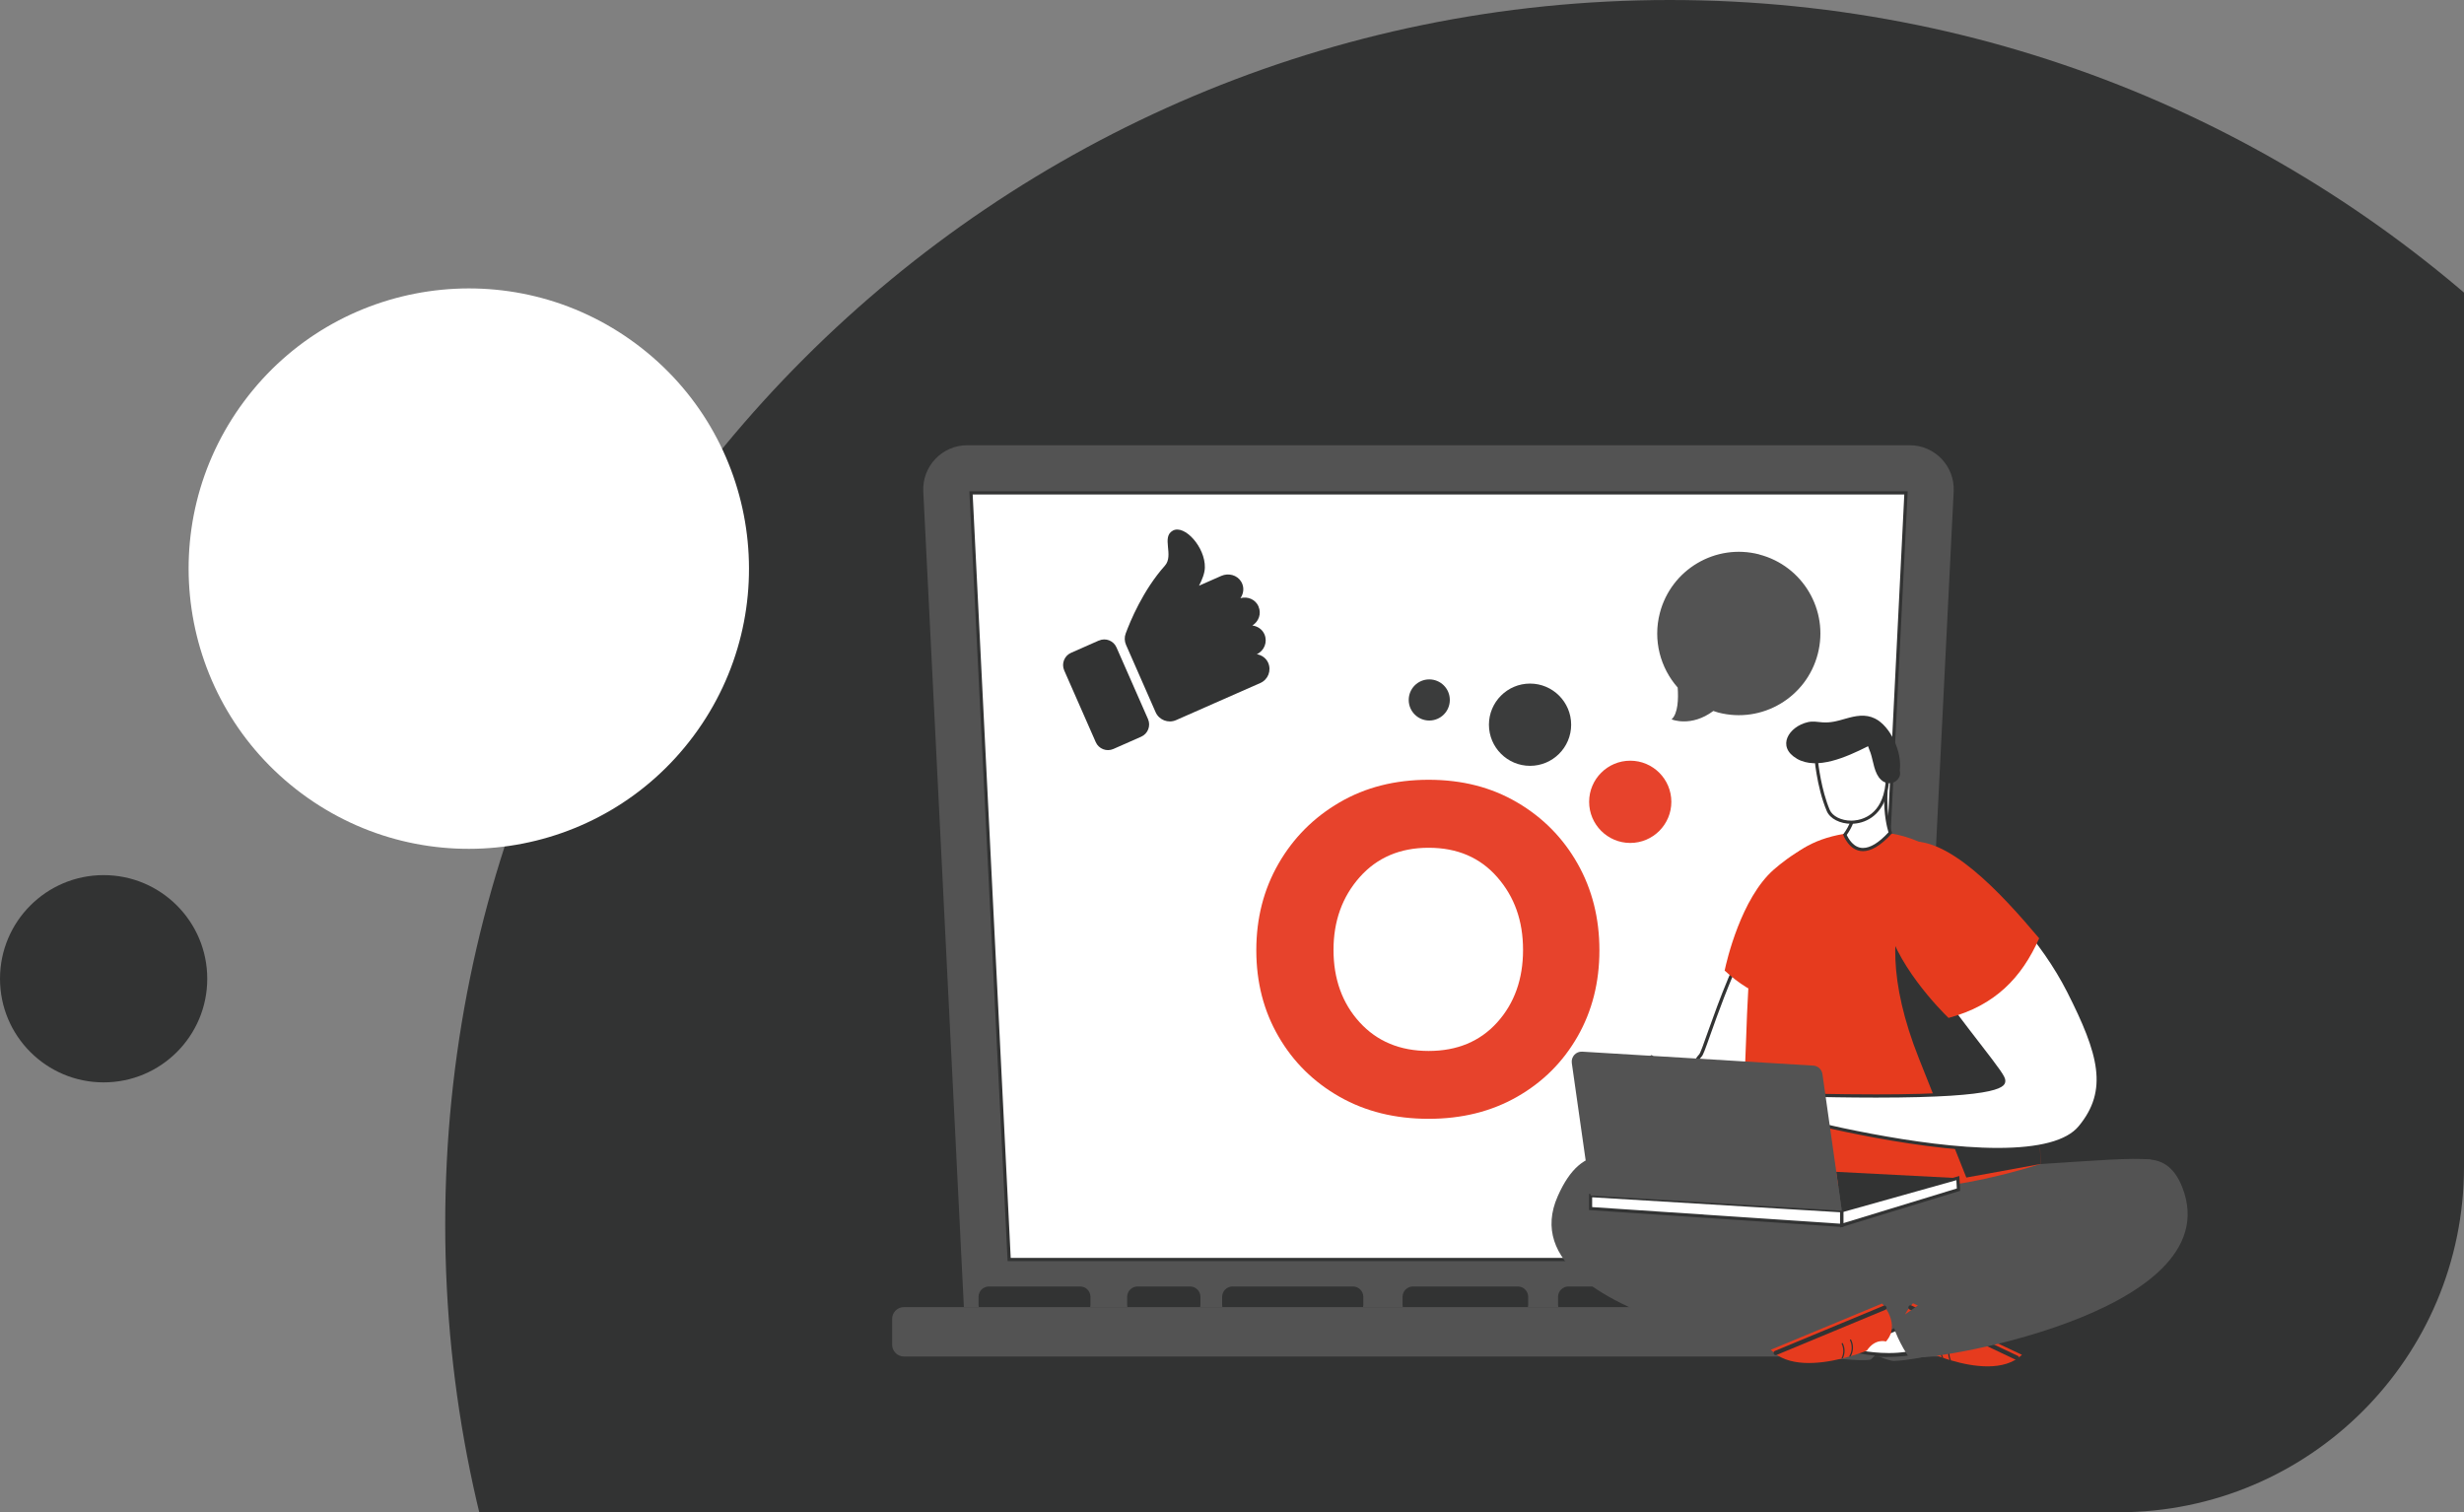<svg width="321" height="197" viewBox="0 0 321 197" fill="none" xmlns="http://www.w3.org/2000/svg">
<rect x="0" y="0" width="321" height="197" fill="#808080" stroke="none"/>
<circle cx="13.5" cy="127.5" r="13.5" fill="#323333"/>
<g clip-path="url(#clip0_4362_5)">
<path d="M58 159.5C58 71.411 129.449 0 217.539 0C305.585 0 377 71.376 377 159.422V293.343C377 307.513 365.513 319 351.343 319H217.5C129.411 319 58 247.589 58 159.5Z" fill="#323333"/>
<g clip-path="url(#clip1_4362_5)">
<path d="M266.81 176.711H108V177.916H266.81V176.711Z" fill="#323333"/>
<path d="M248.794 58H126.014C122.734 58 120.123 60.746 120.282 64.027L125.57 170.273H249.229L254.517 64.027C254.685 60.746 252.066 58 248.786 58H248.794Z" fill="#535353"/>
<path d="M131.47 164.07L126.5 64.203H248.31L243.34 164.07H131.47Z" fill="white"/>
<path d="M248.084 64.412L243.13 163.861H131.671L126.717 64.412H248.084ZM248.527 63.994H126.282L131.269 164.28H243.532L248.527 63.994Z" fill="#323333"/>
<path d="M140.707 167.586H128.834C128.085 167.586 127.479 168.194 127.479 168.943V169.972C127.479 170.721 128.085 171.328 128.834 171.328H140.707C141.456 171.328 142.063 170.721 142.063 169.972V168.943C142.063 168.194 141.456 167.586 140.707 167.586Z" fill="#323333"/>
<path d="M155.031 167.586H148.195C147.447 167.586 146.84 168.194 146.84 168.943V169.972C146.84 170.721 147.447 171.328 148.195 171.328H155.031C155.78 171.328 156.387 170.721 156.387 169.972V168.943C156.387 168.194 155.78 167.586 155.031 167.586Z" fill="#323333"/>
<path d="M176.251 167.586H160.571C159.823 167.586 159.216 168.194 159.216 168.943V169.972C159.216 170.721 159.823 171.328 160.571 171.328H176.251C177 171.328 177.607 170.721 177.607 169.972V168.943C177.607 168.194 177 167.586 176.251 167.586Z" fill="#323333"/>
<path d="M197.73 167.586H184.074C183.326 167.586 182.719 168.194 182.719 168.943V169.972C182.719 170.721 183.326 171.328 184.074 171.328H197.73C198.478 171.328 199.085 170.721 199.085 169.972V168.943C199.085 168.194 198.478 167.586 197.73 167.586Z" fill="#323333"/>
<path d="M211.167 167.586H204.331C203.582 167.586 202.976 168.194 202.976 168.943V169.972C202.976 170.721 203.582 171.328 204.331 171.328H211.167C211.916 171.328 212.523 170.721 212.523 169.972V168.943C212.523 168.194 211.916 167.586 211.167 167.586Z" fill="#323333"/>
<path d="M239.139 167.586H245.975C246.719 167.586 247.33 168.198 247.33 168.943V169.981C247.33 170.726 246.719 171.337 245.975 171.337H239.139C238.394 171.337 237.783 170.726 237.783 169.981V168.943C237.783 168.198 238.394 167.586 239.139 167.586Z" fill="black"/>
<path d="M232.386 167.586H216.706C215.957 167.586 215.351 168.194 215.351 168.943V169.972C215.351 170.721 215.957 171.328 216.706 171.328H232.386C233.135 171.328 233.742 170.721 233.742 169.972V168.943C233.742 168.194 233.135 167.586 232.386 167.586Z" fill="black"/>
<path d="M117.764 170.273H257.036C257.89 170.273 258.576 170.968 258.576 171.814V175.171C258.576 176.024 257.882 176.711 257.036 176.711H117.764C116.911 176.711 116.225 176.016 116.225 175.171V171.814C116.225 170.96 116.919 170.273 117.764 170.273Z" fill="#535353"/>
<path d="M143.159 83.44L139.536 85.039C138.657 85.424 138.255 86.454 138.64 87.332L142.749 96.675C143.133 97.554 144.163 97.956 145.041 97.57L148.664 95.972C149.543 95.586 149.944 94.557 149.56 93.678L145.451 84.336C145.066 83.457 144.037 83.055 143.159 83.448V83.44Z" fill="#323333"/>
<path d="M163.959 79.003C163.558 78.082 162.537 77.655 161.6 77.923C162.026 77.312 162.127 76.492 161.7 75.78C161.173 74.901 160.043 74.608 159.106 75.019L156.203 76.299C156.638 75.462 156.948 74.65 156.964 73.939C157.031 71.285 154.312 68.288 152.789 69.125C151.266 69.962 152.965 72.331 151.76 73.688C148.907 76.885 147.25 80.903 146.647 82.536C146.472 83.005 146.489 83.532 146.689 83.992L150.547 92.774C150.998 93.795 152.187 94.255 153.207 93.812L157.107 92.096L158.069 91.669L164.194 88.973C165.198 88.529 165.658 87.358 165.214 86.345C164.938 85.717 164.361 85.332 163.733 85.223C164.712 84.771 165.164 83.616 164.721 82.62C164.428 81.958 163.817 81.573 163.156 81.481C163.984 80.962 164.361 79.932 163.951 79.011L163.959 79.003Z" fill="#323333"/>
<path d="M229.19 72.223C223.509 70.749 217.711 74.173 216.238 79.857C215.318 83.415 216.305 87.006 218.564 89.568C218.665 91.032 218.614 92.933 217.769 93.711C217.769 93.711 220.296 94.783 223.208 92.615C223.425 92.69 223.643 92.765 223.861 92.824C229.542 94.297 235.34 90.874 236.813 85.189C238.286 79.505 234.863 73.704 229.182 72.231L229.19 72.223Z" fill="#535353"/>
<path d="M222.973 146.575C221.592 146.575 220.011 146.022 218.137 144.892L217.986 144.8C215.582 143.344 213.976 141.575 213.167 139.493L213.108 139.334C212.974 138.982 214.037 138.221 215.15 137.693C217.083 139.334 218.321 140.062 219.166 140.062C220.011 140.062 220.354 139.393 220.739 138.689C220.957 138.279 221.182 137.861 221.517 137.509C221.693 137.325 221.969 136.555 222.638 134.68C224.521 129.364 228.454 118.314 233.064 115.953C233.616 115.677 233.984 115.543 234.227 115.543C234.578 115.543 234.696 115.845 234.955 116.791C235.047 117.125 235.156 117.519 235.306 117.962C236.812 122.357 234.913 132.269 231.399 138.355C228.621 143.168 226.387 146.575 222.973 146.575Z" fill="white"/>
<path d="M234.219 115.753C234.411 115.753 234.503 115.987 234.746 116.849C234.838 117.192 234.947 117.586 235.106 118.029C236.595 122.382 234.704 132.21 231.215 138.246C228.035 143.746 225.994 146.357 222.973 146.357C221.626 146.357 220.086 145.813 218.246 144.7L218.095 144.608C215.73 143.179 214.154 141.444 213.368 139.401L213.309 139.259C213.326 139.008 214.179 138.388 215.125 137.928C217.057 139.56 218.279 140.263 219.174 140.263C220.137 140.263 220.555 139.476 220.931 138.781C221.141 138.388 221.358 137.978 221.676 137.643C221.885 137.425 222.12 136.772 222.839 134.738C224.722 129.448 228.629 118.448 233.164 116.129C233.675 115.87 234.026 115.744 234.227 115.744L234.219 115.753ZM234.219 115.334C233.934 115.334 233.541 115.476 232.964 115.769C226.897 118.867 222.036 136.647 221.358 137.358C220.413 138.346 220.304 139.853 219.166 139.853C218.43 139.853 217.267 139.225 215.183 137.442C215.183 137.442 212.606 138.614 212.907 139.401C214.229 142.8 214.146 142.716 218.028 145.06C219.961 146.232 221.567 146.776 222.973 146.776C226.379 146.776 228.621 143.578 231.583 138.455C235.131 132.311 237.047 122.391 235.507 117.896C234.955 116.288 234.972 115.334 234.227 115.334H234.219Z" fill="#323333"/>
<path d="M238.879 130.628C236.385 130.996 234.026 130.971 231.775 130.41C231.315 130.31 230.871 130.176 230.436 130.017C228.453 129.314 226.537 128.158 224.68 126.434C224.931 125.203 226.83 117 231.089 113.274C231.993 112.488 233.49 111.299 235.072 110.495C236.603 109.7 238.226 109.273 239.431 109.943C239.632 110.052 239.816 110.186 239.992 110.361C243.698 114.028 241.088 123.705 238.879 130.636V130.628Z" fill="#E63B1E"/>
<path d="M235.44 131.122C233.265 130.804 231.775 130.41 230.437 130.017C236.26 125.907 230.679 120.231 232.612 117.678C233.432 116.59 233.867 111.374 235.072 110.487C236.603 109.692 238.226 109.265 239.431 109.934C238.369 110.78 236.369 112.63 235.398 113.325C233.658 115.694 235.189 119.335 235.223 122.232C235.315 122.809 235.766 130.963 235.448 131.113L235.44 131.122Z" fill="#9BCEF5"/>
<path d="M280.138 151.053C275.318 150.501 259.58 152.786 243.581 152.083C230.269 151.497 216.204 147.797 213.401 148.358C204.507 150.133 203.285 157.499 204.046 157.307C207.192 156.52 243.556 177.448 246.761 177.289C253.873 176.929 260.634 173.036 266.516 169.344C273.628 164.883 272.95 160.387 279.46 155.122C279.845 154.804 280.715 151.12 280.138 151.053Z" fill="#535353"/>
<path d="M240.536 164.841C252.174 168.398 270.54 151.145 276.991 151.539C283.434 151.932 274.021 163.953 274.021 163.953L249.062 172.986C249.062 172.986 228.905 161.283 240.544 164.849L240.536 164.841Z" fill="#535353"/>
<path d="M210.656 150.727C223.232 152.451 229.825 159.852 241.456 163.409C253.095 166.967 249.053 172.986 249.053 172.986L228.964 170.784L212.171 161.852C212.171 161.852 205.686 150.041 210.648 150.727H210.656Z" fill="#535353"/>
<path d="M245.698 176.56C243.623 176.56 241.648 176.301 239.833 175.782C238.77 175.481 238.05 174.903 237.691 174.049C236.887 172.14 238.084 169.378 238.469 168.583C239.741 169.554 245.196 173.647 246.585 173.748C247.706 173.823 248.551 174.124 248.852 174.242V176.334C248.434 176.401 247.263 176.552 245.706 176.552L245.698 176.56Z" fill="white"/>
<path d="M238.553 168.918C240.276 170.232 245.188 173.873 246.577 173.965C247.539 174.032 248.284 174.258 248.644 174.392V176.159C248.133 176.226 247.071 176.351 245.707 176.351C243.648 176.351 241.699 176.092 239.9 175.581C238.887 175.296 238.235 174.769 237.892 173.974C237.181 172.299 238.109 169.897 238.553 168.918ZM238.402 168.273C238.402 168.273 234.972 174.627 239.783 175.983C241.95 176.594 244.058 176.77 245.707 176.77C247.715 176.77 249.062 176.519 249.062 176.519V174.108C249.062 174.108 248.075 173.647 246.602 173.547C245.129 173.446 238.394 168.273 238.394 168.273H238.402Z" fill="#323333"/>
<path d="M246.602 172.609C221.04 160.027 209.368 141.276 202.934 155.833C195.453 172.751 242.293 178.05 243.749 177.079C244.142 176.811 246.368 174.041 246.602 172.609Z" fill="#535353"/>
<path d="M246.066 176.468C244.418 176.468 242.962 176.242 242.343 176.125L243.748 174.241C243.748 174.241 244.451 173.848 245.405 173.756C246.401 173.664 252.183 170.449 253.764 169.562C253.672 170.793 253.153 174.694 250.317 175.79C249.162 176.234 247.723 176.46 246.058 176.46L246.066 176.468Z" fill="white"/>
<path d="M253.53 169.939C253.371 171.412 252.735 174.643 250.259 175.598C249.121 176.033 247.715 176.259 246.075 176.259C244.686 176.259 243.439 176.1 242.728 175.974L243.883 174.434C244.067 174.333 244.653 174.04 245.447 173.965C246.426 173.873 251.463 171.102 253.547 169.939H253.53ZM254.007 169.194C254.007 169.194 246.477 173.446 245.397 173.547C244.318 173.647 243.59 174.107 243.59 174.107L241.983 176.259C241.983 176.259 243.833 176.669 246.075 176.669C247.481 176.669 249.045 176.51 250.409 175.983C253.949 174.618 254.007 169.194 254.007 169.194Z" fill="#323333"/>
<path d="M263.412 176.493C261.119 178.686 257.044 178.059 254.174 177.213C254.107 177.196 254.049 177.171 253.99 177.155C253.915 177.129 253.848 177.113 253.781 177.096C253.706 177.071 253.639 177.046 253.563 177.029C253.43 176.987 253.304 176.945 253.179 176.895L252.986 176.828C251.739 176.393 250.919 176.008 250.919 176.008C249.899 174.317 248.493 174.702 248.493 174.702C246.585 172.341 249.221 169.771 249.221 169.771L263.42 176.493H263.412Z" fill="#E63B1E"/>
<path d="M254.073 175.229C253.747 175.832 253.722 176.527 253.981 177.163C254.04 177.18 254.107 177.205 254.165 177.222C254.165 177.222 254.165 177.205 254.165 177.196C253.881 176.577 253.898 175.899 254.224 175.296C254.274 175.204 254.124 175.137 254.073 175.229ZM253.027 174.702C252.659 175.38 252.651 176.15 252.969 176.836L253.161 176.903C253.161 176.903 253.161 176.887 253.161 176.878C253.161 176.878 253.161 176.87 253.161 176.862C252.802 176.2 252.81 175.43 253.17 174.769C253.22 174.677 253.069 174.601 253.019 174.702H253.027Z" fill="#323333"/>
<path d="M248.769 170.583L262.633 177.146C262.968 177.305 263.21 176.786 262.876 176.627L249.011 170.064C248.677 169.905 248.434 170.424 248.769 170.583Z" fill="#323333"/>
<path d="M246.602 172.299C265.387 159.718 280.071 143.729 284.313 154.703C290.739 171.295 249.773 177.741 248.694 176.77C248.409 176.502 246.769 173.731 246.594 172.299H246.602Z" fill="#535353"/>
<path d="M226.387 150.074C226.387 150.074 238.929 160.103 265.805 151.64C265.805 151.64 266.574 106.159 241.799 108.428C223.734 110.085 229.265 130.536 226.387 150.074Z" fill="#E63B1E"/>
<path d="M242.711 110.68C241.255 110.68 240.527 109.156 240.352 108.746C241.849 106.703 241.607 105.079 241.448 104.502L245.69 103.355C245.573 106.126 246.108 107.993 246.276 108.478C244.945 109.935 243.749 110.671 242.719 110.671L242.711 110.68Z" fill="white"/>
<path d="M245.464 103.631C245.397 106.092 245.841 107.817 246.025 108.428C244.77 109.784 243.657 110.462 242.703 110.462C241.482 110.462 240.804 109.248 240.586 108.763C241.908 106.904 241.841 105.372 241.691 104.644L245.464 103.623V103.631ZM245.908 103.079L241.172 104.359C241.172 104.359 241.992 106.218 240.109 108.712C240.109 108.712 240.862 110.88 242.703 110.88C243.657 110.88 244.912 110.295 246.502 108.528C246.502 108.528 245.707 106.41 245.908 103.079Z" fill="#323333"/>
<path d="M265.797 151.648C265.797 151.648 266.324 132.185 255.564 115.543L252.384 111.291C252.384 111.291 241.842 117.418 250 137.911C251.79 142.414 256.166 153.397 256.166 153.397L265.797 151.639V151.648Z" fill="#323333"/>
<path d="M245.69 174.752C245.69 174.752 244.301 174.3 243.205 175.941C243.205 175.941 242.368 176.292 241.105 176.661C241.038 176.677 240.971 176.694 240.904 176.719C240.787 176.753 240.67 176.786 240.544 176.82C240.519 176.82 240.494 176.836 240.46 176.845C240.335 176.878 240.201 176.912 240.076 176.945C240.017 176.962 239.95 176.979 239.883 176.995C236.971 177.699 232.871 178.134 230.688 175.832L245.196 169.805C245.196 169.805 247.706 172.5 245.69 174.76V174.752Z" fill="#E63B1E"/>
<path d="M241.155 174.534C241.105 174.434 240.954 174.501 241.004 174.593C241.331 175.263 241.306 176.041 240.912 176.677C240.912 176.677 240.912 176.686 240.912 176.694C240.912 176.703 240.912 176.711 240.912 176.728C240.979 176.703 241.046 176.686 241.113 176.669C241.473 175.999 241.498 175.221 241.163 174.534H241.155ZM239.925 175.07C240.218 175.69 240.201 176.359 239.892 176.97V176.987C239.959 176.97 240.017 176.962 240.084 176.937C240.377 176.317 240.377 175.623 240.084 175.003C240.042 174.903 239.892 174.97 239.933 175.062L239.925 175.07Z" fill="#323333"/>
<path d="M245.606 170.625L231.44 176.51C231.105 176.652 230.88 176.125 231.223 175.983L245.388 170.098C245.731 169.955 245.949 170.483 245.606 170.625Z" fill="#323333"/>
<path d="M229.692 146.784C229.617 146.784 229.55 146.776 229.491 146.751C229.357 146.692 229.332 146.65 229.332 146.65C229.349 146.575 229.65 146.357 229.809 146.24C230.127 146.006 230.437 145.788 230.453 145.512C230.453 145.428 230.437 145.294 230.303 145.177L230.244 145.127L230.102 145.11C229.951 145.11 229.717 145.177 229.299 145.303C228.813 145.445 228.219 145.621 227.843 145.621C227.692 145.621 227.633 145.587 227.633 145.579C227.633 145.579 227.6 145.495 227.751 145.236C227.801 145.152 228.11 144.934 228.32 144.792C228.897 144.39 229.223 144.147 229.165 143.871C229.148 143.779 229.073 143.653 228.838 143.603H228.788H228.738C228.604 143.645 228.437 143.704 228.253 143.762C227.751 143.938 227.131 144.156 226.696 144.156C226.353 144.156 226.311 144.022 226.295 143.963C226.27 143.821 226.889 143.335 227.475 143.151C229.022 142.674 228.997 142.507 228.972 142.339C228.956 142.239 228.88 142.113 228.612 142.113C228.311 142.113 227.65 142.239 226.897 142.523C226.747 142.582 226.604 142.607 226.496 142.607C226.387 142.607 226.295 142.574 226.278 142.532C226.253 142.481 226.278 142.306 226.554 142.046C227.382 141.234 228.604 141.058 229.483 141.058C230.361 141.058 231.349 141.234 232.152 141.544C232.579 141.711 233.85 142.933 234.21 144.097C234.352 144.557 234.327 144.943 234.135 145.227C233.993 145.436 233.85 145.478 233.666 145.478C233.583 145.478 233.499 145.478 233.407 145.462C233.298 145.453 233.181 145.436 233.055 145.436C232.972 145.436 232.888 145.436 232.796 145.453C232.478 145.503 232.035 145.738 231.524 146.022C230.88 146.374 230.152 146.767 229.683 146.767L229.692 146.784Z" fill="white"/>
<path d="M229.483 141.284C230.345 141.284 231.29 141.46 232.085 141.761C232.47 141.912 233.675 143.092 234.018 144.181C234.143 144.582 234.127 144.901 233.968 145.127C233.867 145.277 233.8 145.294 233.675 145.294C233.6 145.294 233.516 145.286 233.432 145.277C233.315 145.269 233.19 145.252 233.056 145.252C232.964 145.252 232.872 145.252 232.771 145.269C232.42 145.319 231.968 145.57 231.432 145.855C230.847 146.173 230.127 146.566 229.709 146.575C229.784 146.516 229.868 146.458 229.935 146.407C230.294 146.148 230.646 145.897 230.663 145.52C230.671 145.336 230.596 145.152 230.437 145.018C230.345 144.942 230.236 144.901 230.102 144.901C229.926 144.901 229.684 144.968 229.24 145.102C228.813 145.227 228.244 145.394 227.893 145.411C227.893 145.394 227.91 145.378 227.918 145.361C227.977 145.286 228.253 145.093 228.437 144.968C229.031 144.557 229.458 144.256 229.366 143.829C229.341 143.729 229.249 143.478 228.872 143.402L228.772 143.385L228.671 143.419C228.529 143.461 228.362 143.519 228.178 143.586C227.717 143.745 227.09 143.971 226.688 143.971C226.621 143.971 226.579 143.971 226.546 143.955C226.713 143.779 227.173 143.486 227.525 143.377C228.889 142.959 229.232 142.741 229.165 142.339C229.148 142.247 229.064 141.937 228.596 141.937C228.203 141.937 227.483 142.105 226.814 142.364C226.68 142.414 226.579 142.431 226.512 142.439C226.546 142.389 226.596 142.322 226.68 142.239C227.458 141.477 228.621 141.318 229.458 141.318L229.483 141.284ZM229.483 140.866C228.328 140.866 227.182 141.15 226.412 141.912C225.877 142.439 226.019 142.833 226.504 142.833C226.638 142.833 226.805 142.799 226.981 142.732C227.684 142.465 228.337 142.331 228.621 142.331C228.981 142.331 228.78 142.54 227.424 142.959C226.931 143.109 225.994 143.662 226.111 144.03C226.186 144.281 226.412 144.373 226.713 144.373C227.341 144.373 228.286 143.971 228.813 143.812C229.508 143.946 227.776 144.8 227.583 145.135C227.282 145.662 227.475 145.83 227.86 145.83C228.537 145.83 229.801 145.319 230.11 145.319C230.135 145.319 230.161 145.319 230.169 145.336C230.713 145.813 228.345 146.483 229.416 146.943C229.5 146.977 229.592 146.993 229.7 146.993C230.604 146.993 232.177 145.78 232.838 145.679C232.913 145.671 232.989 145.662 233.064 145.662C233.29 145.662 233.491 145.704 233.675 145.704C233.909 145.704 234.118 145.637 234.311 145.361C235.206 144.055 232.947 141.644 232.236 141.368C231.466 141.075 230.47 140.866 229.491 140.866H229.483Z" fill="black"/>
<path d="M232.395 141.569C232.085 141.51 231.717 141.426 231.608 141.359C231.483 141.284 231.357 141.184 231.232 141.066C231.123 140.966 231.006 140.874 230.889 140.79C230.755 140.698 230.345 140.422 230.203 140.112C230.152 140.003 230.161 139.953 230.161 139.945C230.169 139.928 230.236 139.895 230.353 139.895C230.437 139.895 230.529 139.911 230.604 139.936C230.989 140.054 231.591 140.606 232.386 141.56L232.395 141.569Z" fill="white"/>
<path d="M230.437 140.112C230.437 140.112 230.512 140.129 230.545 140.137C230.713 140.188 231.089 140.414 231.809 141.217C231.767 141.201 231.725 141.192 231.708 141.175C231.6 141.117 231.491 141.016 231.365 140.908C231.257 140.807 231.139 140.707 231.006 140.615C230.729 140.43 230.545 140.263 230.437 140.112ZM230.353 139.685C230.068 139.685 229.834 139.819 230.01 140.204C230.152 140.514 230.495 140.782 230.771 140.966C231.022 141.134 231.24 141.393 231.499 141.535C231.725 141.661 232.612 141.828 232.821 141.828C232.855 141.828 232.871 141.828 232.863 141.812C232.428 141.268 231.357 139.945 230.663 139.727C230.562 139.694 230.453 139.677 230.345 139.677L230.353 139.685Z" fill="black"/>
<path d="M260.248 149.756C249.513 149.756 234.896 146.006 233.08 145.528L233.632 142.64C233.9 142.64 234.469 142.657 235.256 142.674C237.289 142.716 240.694 142.791 244.409 142.791C261.01 142.791 261.035 141.326 261.043 140.774C261.052 140.313 259.964 138.89 257.713 135.969C254.416 131.708 249.438 125.27 248.618 121.771C247.932 118.858 248.618 116.43 249.195 114.857C249.722 113.425 250.961 112.596 252.584 112.596C253.463 112.596 254.375 112.839 255.22 113.3C260.29 116.045 266.156 122.558 269.494 129.129C273.092 136.211 275.301 141.636 270.967 146.868C269.369 148.793 265.771 149.764 260.257 149.764L260.248 149.756Z" fill="white"/>
<path d="M252.568 112.797C253.413 112.797 254.291 113.032 255.103 113.476C260.14 116.205 265.972 122.675 269.294 129.213C273.411 137.333 274.691 142.021 270.792 146.717C269.235 148.592 265.688 149.538 260.241 149.538C249.848 149.538 235.775 146.006 233.315 145.369L233.8 142.841C234.101 142.841 234.603 142.858 235.248 142.867C237.281 142.908 240.686 142.984 244.41 142.984C261.211 142.984 261.236 141.485 261.245 140.765C261.253 140.263 260.567 139.317 257.864 135.826C254.584 131.582 249.623 125.162 248.811 121.704C248.133 118.85 248.811 116.464 249.38 114.915C249.874 113.568 251.037 112.797 252.576 112.797H252.568ZM252.568 112.379C250.995 112.379 249.581 113.141 248.978 114.773C248.301 116.631 247.74 119.026 248.401 121.805C249.698 127.313 260.843 139.61 260.826 140.757C260.801 142.255 252.016 142.565 244.41 142.565C239.172 142.565 234.486 142.423 233.599 142.423C233.516 142.423 233.465 142.423 233.457 142.423L232.838 145.671C232.838 145.671 248.685 149.957 260.249 149.957C265.16 149.957 269.294 149.187 271.118 146.985C275.394 141.829 273.519 136.597 269.67 129.021C266.173 122.131 260.19 115.752 255.304 113.107C254.425 112.63 253.471 112.379 252.568 112.379Z" fill="#323333"/>
<path d="M253.848 132.604C252.877 131.674 246.594 125.329 245.656 119.386C245.23 116.682 244.719 110.521 248.091 109.742C253.48 108.495 260.684 116.322 265.654 122.232C263.37 127.38 259.897 130.98 253.848 132.604Z" fill="#E63B1E"/>
<path d="M233.332 145.411C233.064 145.319 232.788 145.294 232.604 145.294C232.562 145.294 232.529 145.294 232.504 145.294L232.211 145.127C232.454 143.997 232.822 142.766 233.048 142.54C233.257 142.682 233.441 142.766 233.583 142.791L233.918 143.737C233.918 143.779 234.002 144.733 234.002 144.733V144.792C233.801 145.102 233.499 145.411 233.349 145.411C233.349 145.411 233.341 145.411 233.332 145.411Z" fill="white"/>
<path d="M233.115 142.825C233.223 142.892 233.332 142.934 233.424 142.967C233.516 143.235 233.658 143.645 233.709 143.762C233.725 143.946 233.792 144.708 233.801 144.708C233.65 144.943 233.449 145.152 233.374 145.194C233.089 145.102 232.813 145.077 232.621 145.077C232.604 145.077 232.587 145.077 232.571 145.077L232.462 145.01C232.654 144.131 232.93 143.201 233.123 142.816L233.115 142.825ZM233.048 142.306C232.579 142.306 231.977 145.227 231.977 145.227L232.453 145.504C232.453 145.504 232.512 145.504 232.604 145.504C232.763 145.504 233.014 145.52 233.257 145.604C233.282 145.612 233.315 145.621 233.34 145.621C233.725 145.621 234.202 144.851 234.202 144.851V144.708C234.202 144.708 234.11 143.687 234.102 143.662C234.102 143.645 233.717 142.574 233.717 142.574C233.717 142.574 233.7 142.582 233.667 142.582C233.591 142.582 233.424 142.549 233.106 142.322C233.081 142.306 233.056 142.297 233.031 142.297L233.048 142.306Z" fill="black"/>
<path d="M230.914 141.87L230.839 141.343L231.324 141.36L232.119 141.527L232.604 142.063L231.927 142.682L230.914 141.87Z" fill="white"/>
<path d="M231.081 141.561H231.282L232.01 141.72L232.303 142.046L231.91 142.406L231.098 141.761L231.073 141.561H231.081ZM230.604 141.125L230.713 141.979L231.935 142.959L232.897 142.08L232.228 141.335L231.332 141.15L230.604 141.125Z" fill="black"/>
<path d="M241.171 107.113C239.791 107.113 238.561 106.485 238.176 105.581C237.004 102.802 236.636 99.278 236.569 98.541L243.589 95.143C244.142 95.837 246.777 99.445 245.564 103.597C244.619 106.862 241.958 107.122 241.171 107.122V107.113Z" fill="white"/>
<path d="M243.523 95.394C244.217 96.315 246.476 99.671 245.364 103.531C244.452 106.661 241.925 106.904 241.172 106.904C239.875 106.904 238.72 106.327 238.369 105.498C237.273 102.894 236.888 99.63 236.787 98.659L243.523 95.394ZM243.64 94.875L236.344 98.407C236.344 98.407 236.637 102.484 237.984 105.657C238.41 106.661 239.724 107.314 241.172 107.314C242.979 107.314 244.995 106.293 245.765 103.639C247.154 98.859 243.64 94.867 243.64 94.867V94.875Z" fill="#323333"/>
<path d="M234.085 98.834C236.704 100.358 240.544 98.625 243.364 97.21C243.456 97.528 243.607 97.838 243.69 98.081C244.067 99.194 244.15 100.751 245.071 101.597C245.682 102.166 246.602 102.2 247.188 101.572C247.573 101.162 247.581 100.76 247.497 100.341C247.815 97.947 246.276 94.599 244.268 93.603C242.996 92.975 241.732 93.251 240.435 93.619C239.381 93.921 238.528 94.18 237.398 94.096C236.729 94.046 236.193 93.921 235.524 94.071C233.022 94.649 231.399 97.269 234.093 98.834H234.085Z" fill="#323333"/>
<path d="M239.214 152.652L255.07 153.473L239.933 157.717L239.214 152.652Z" fill="#323333"/>
<path d="M255.07 153.473L255.154 154.971L239.934 159.626V157.717L255.07 153.473Z" fill="white"/>
<path d="M239.716 159.91V157.558L239.875 157.516L255.254 153.197L255.363 155.122L239.716 159.91ZM240.143 157.876V159.341L254.927 154.821L254.869 153.741L240.143 157.876Z" fill="#323333"/>
<path d="M207.218 155.741L239.934 157.717V159.626L207.218 157.441V155.741Z" fill="white"/>
<path d="M240.135 159.852L239.909 159.835L207.009 157.633V155.515L207.218 155.532L240.135 157.524V159.852ZM207.427 157.248L239.716 159.408V157.918L207.419 155.967V157.248H207.427Z" fill="#323333"/>
<path d="M207.218 155.741L239.942 157.717L237.423 139.937C237.34 139.317 236.838 138.848 236.218 138.815L206.13 136.998C205.318 136.948 204.666 137.651 204.766 138.463L207.226 155.75L207.218 155.741Z" fill="#535353"/>
<path d="M186.116 136.906C189.84 136.906 192.818 135.659 195.061 133.173C197.295 130.686 198.416 127.539 198.416 123.747C198.416 119.955 197.303 116.832 195.061 114.271C192.827 111.709 189.848 110.437 186.116 110.437C182.384 110.437 179.397 111.718 177.13 114.271C174.862 116.832 173.724 119.988 173.724 123.747C173.724 127.505 174.854 130.686 177.13 133.173C179.397 135.659 182.393 136.906 186.116 136.906ZM186.116 145.746C181.749 145.746 177.883 144.792 174.511 142.875C171.139 140.958 168.487 138.346 166.562 135.023C164.629 131.699 163.667 127.957 163.667 123.789C163.667 119.62 164.629 115.861 166.562 112.504C168.495 109.148 171.139 106.494 174.511 104.527C177.883 102.559 181.749 101.58 186.116 101.58C190.484 101.58 194.291 102.559 197.646 104.527C201.001 106.494 203.62 109.148 205.52 112.504C207.419 115.861 208.365 119.62 208.365 123.789C208.365 127.957 207.419 131.699 205.52 135.023C203.62 138.346 201.001 140.958 197.646 142.875C194.291 144.792 190.45 145.746 186.116 145.746Z" fill="#E7432C"/>
<path d="M217.736 104.451C217.736 107.415 215.335 109.809 212.381 109.809C209.428 109.809 207.026 107.406 207.026 104.451C207.026 101.496 209.428 99.094 212.381 99.094C215.335 99.094 217.736 101.496 217.736 104.451Z" fill="#E7432C"/>
<path d="M204.683 94.406C204.683 97.37 202.281 99.764 199.328 99.764C196.374 99.764 193.973 97.361 193.973 94.406C193.973 91.451 196.374 89.049 199.328 89.049C202.281 89.049 204.683 91.451 204.683 94.406Z" fill="#3B3C3C"/>
<path d="M188.877 91.183C188.877 92.665 187.681 93.862 186.2 93.862C184.719 93.862 183.522 92.665 183.522 91.183C183.522 89.701 184.719 88.504 186.2 88.504C187.681 88.504 188.877 89.701 188.877 91.183Z" fill="#3B3C3C"/>
</g>
</g>
<circle cx="61.075" cy="74.075" r="36.5" transform="rotate(36.675 61.075 74.075)" fill="white"/>
<defs>
<clipPath id="clip0_4362_5">
<path d="M34 0H321V152C321 176.853 300.853 197 276 197H34V0Z" fill="white"/>
</clipPath>
<clipPath id="clip1_4362_5">
<rect width="177" height="120" fill="white" transform="translate(108 58)"/>
</clipPath>
</defs>
</svg>
